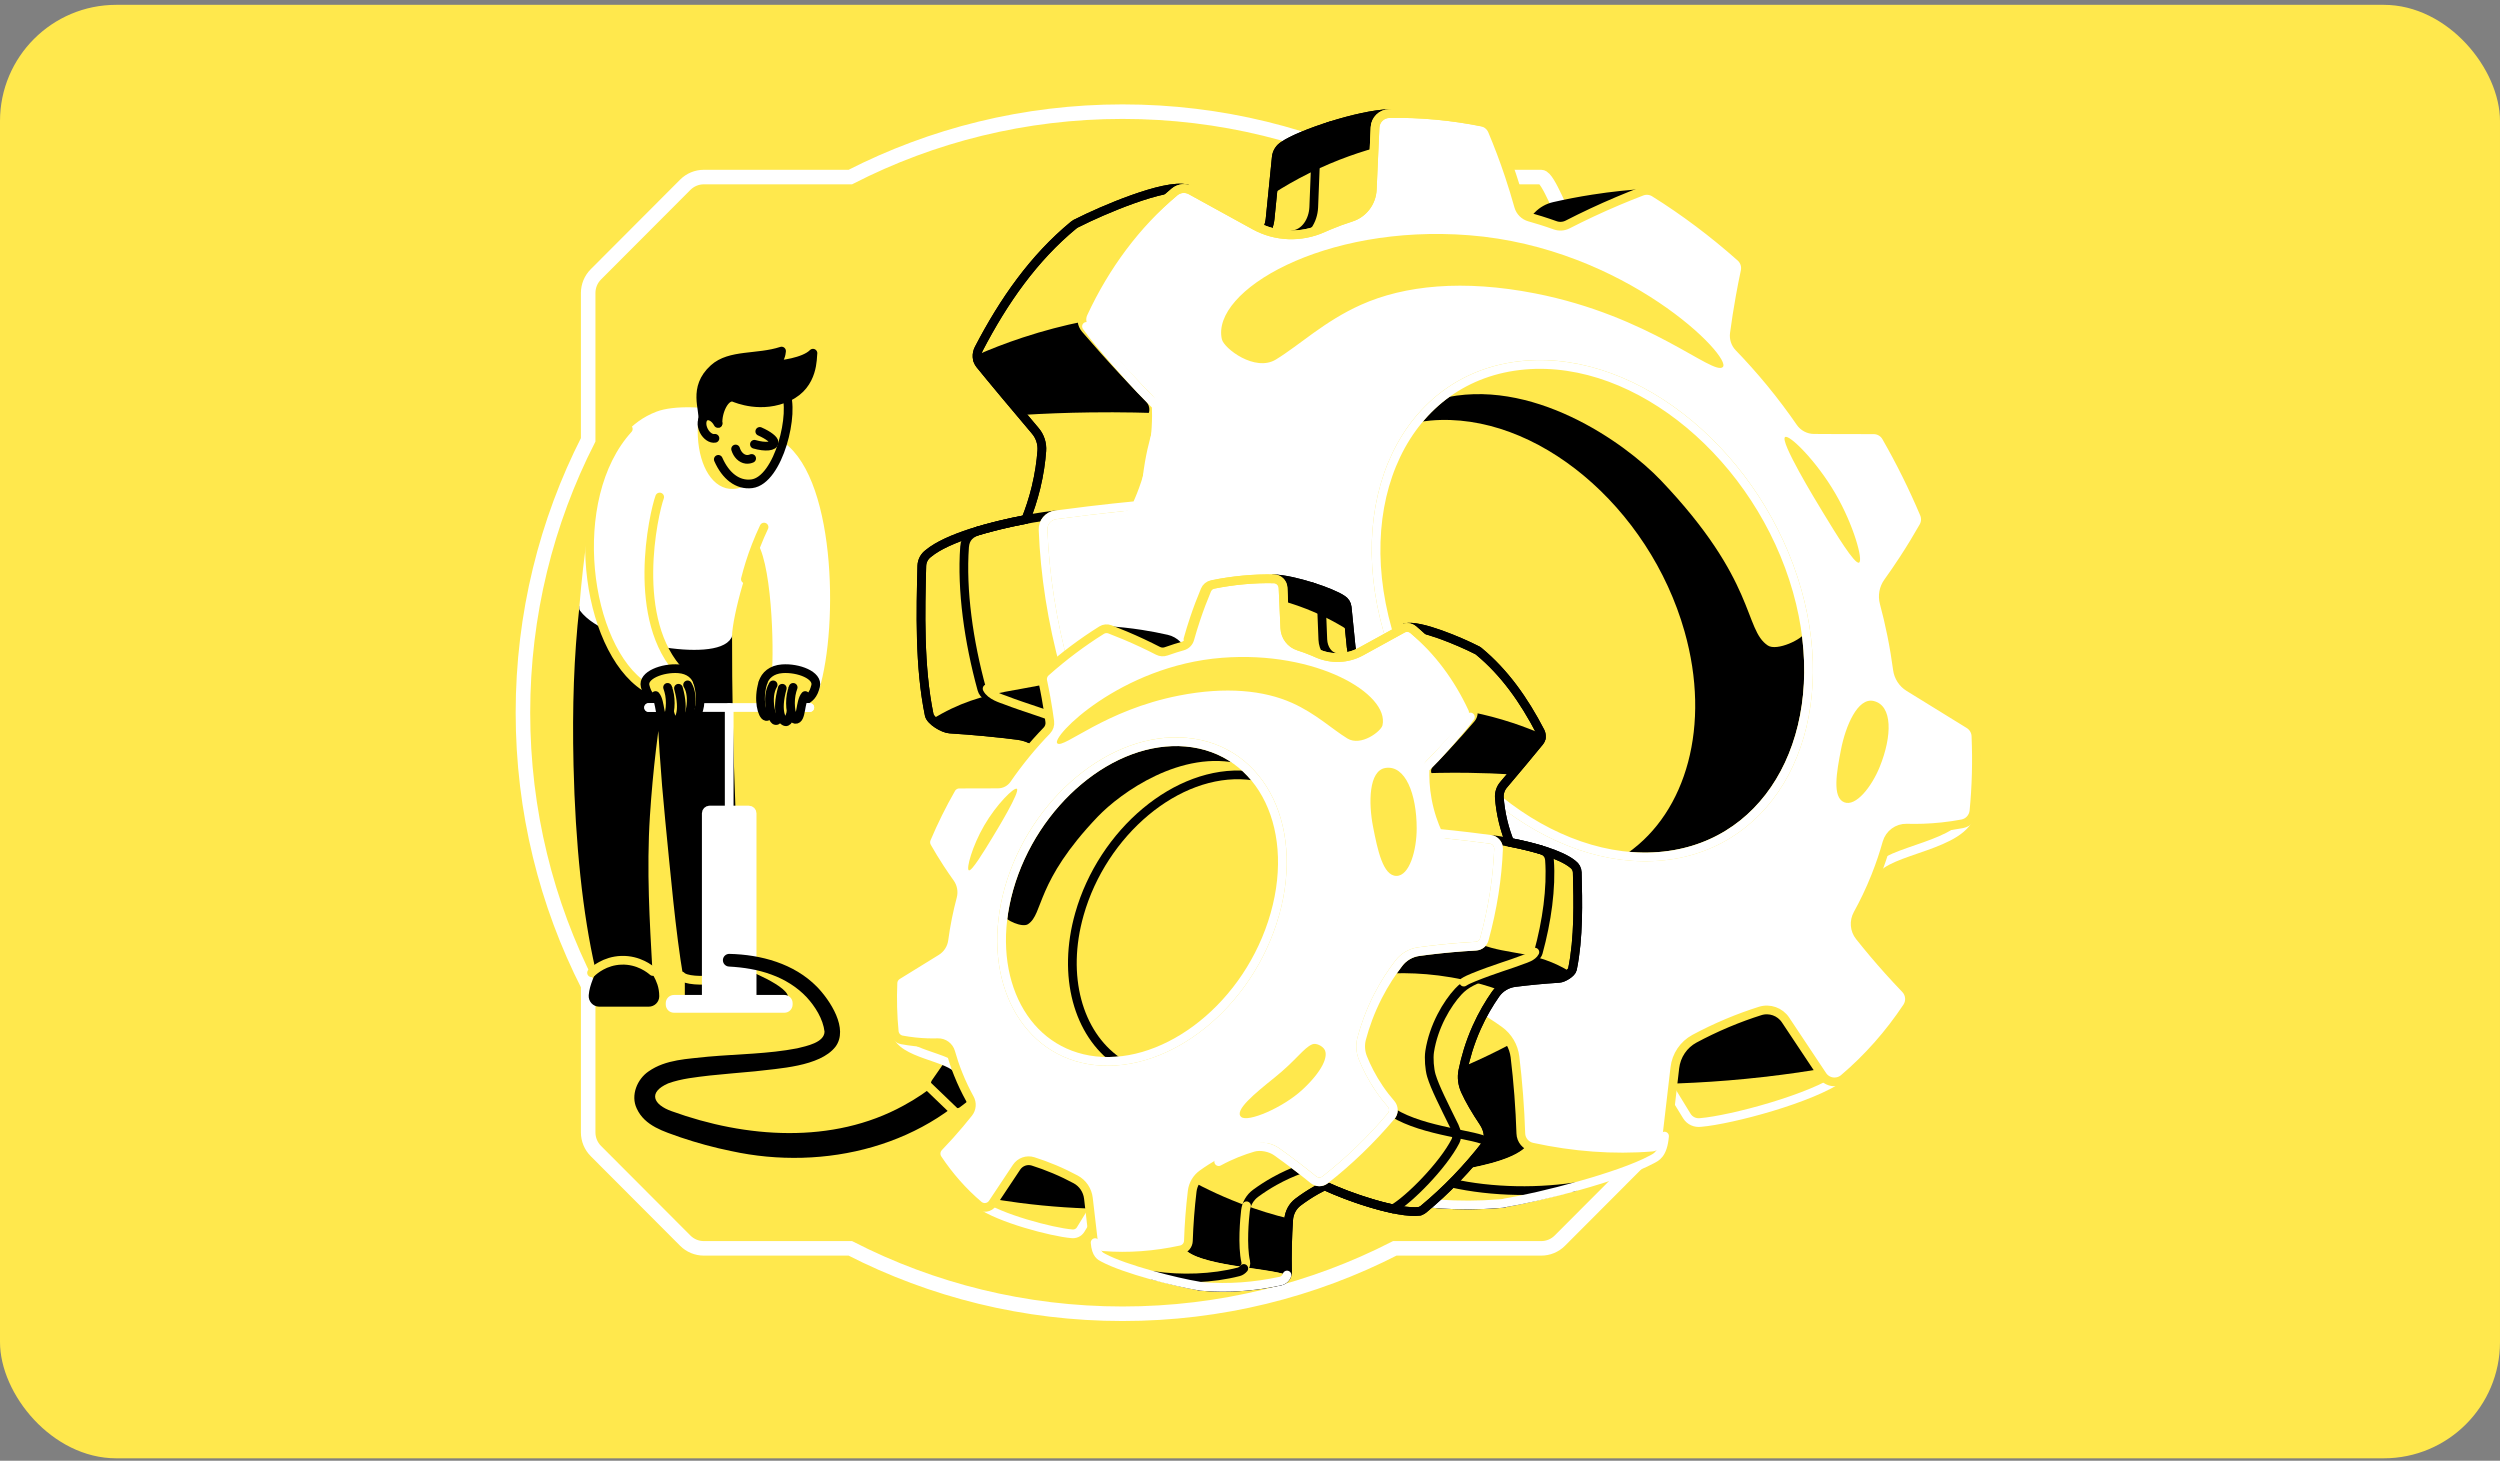 <svg width="344" height="201" viewBox="0 0 344 201" fill="none" xmlns="http://www.w3.org/2000/svg">
<rect x="0" y="0" width="344" height="201" fill="#808080" stroke="none"/>
<rect y="0.665" width="344" height="200" rx="16" fill="#FFE84D"/>
<path d="M80.933 135.618V155.82C80.933 156.781 81.314 157.702 81.989 158.381L94.294 170.715C94.971 171.394 95.889 171.773 96.848 171.773H117.002C128.246 177.527 140.973 180.772 154.463 180.772C167.953 180.772 180.681 177.527 191.923 171.773H212.077C213.036 171.773 213.954 171.392 214.63 170.715L226.934 158.381C227.61 157.702 227.99 156.783 227.99 155.82V135.618C233.73 124.351 236.965 111.586 236.965 98.068C236.965 84.55 233.73 71.787 227.99 60.518V40.313C227.99 39.355 227.61 38.434 226.934 37.755L215.736 30.71C215.058 30.031 213.036 24.363 212.077 24.363H191.923C180.683 18.61 167.953 15.364 154.463 15.364C140.973 15.364 128.246 18.61 117.002 24.363H96.848C95.889 24.363 94.971 24.745 94.294 25.422L81.989 37.755C81.312 38.434 80.933 39.355 80.933 40.313V60.518C75.195 71.787 71.956 84.548 71.956 98.068C71.956 111.588 75.195 124.349 80.933 135.618Z" fill="#FFE84D" stroke="white" stroke-width="2" stroke-miterlimit="10"/>
<path d="M131.16 152.3L128.322 149.573C128.069 149.329 128.032 148.939 128.231 148.65L131.392 144.095L136.491 148.997L132.082 152.352C131.803 152.564 131.412 152.542 131.16 152.299V152.3Z" fill="black"/>
<path d="M83.845 81.472L80.308 83.692C79.581 90.314 79.328 97.162 79.516 105.282C79.764 116.006 80.779 125.72 82.51 133.217C83.458 134.369 88.656 133.917 89.154 133.266C88.816 127.11 88.347 119.749 88.831 112.236C89.246 105.791 89.993 99.856 90.899 94.502C91.105 100.289 91.497 106.412 92.135 112.833C92.84 119.912 93.549 128.14 94.613 134.369C95.344 135.863 101.317 134.137 101.875 133.804C101.329 126.792 100.891 118.54 100.592 111.046C100.267 102.915 100.124 95.045 100.132 87.457C99.785 86.103 99.44 84.749 99.094 83.397L83.843 81.473L83.845 81.472Z" fill="black" stroke="black" stroke-width="1.2" stroke-linecap="round" stroke-linejoin="round"/>
<path d="M97.92 130.82L94.832 132.811V137.917H107.023C110.167 137.386 103.813 134.369 101.875 133.804C100.556 133.141 99.237 131.485 97.918 130.822L97.92 130.82Z" fill="black" stroke="black" stroke-width="1.2" stroke-linecap="round" stroke-linejoin="round"/>
<path d="M82.45 137.917C81.95 137.917 81.566 137.486 81.605 136.986C81.715 135.62 82.396 134.464 82.982 132.813C83.317 131.866 88.736 131.934 88.736 132.813C88.736 134.131 90.1 134.856 90.114 137.081C90.118 137.546 89.73 137.919 89.266 137.919H82.45V137.917Z" fill="black" stroke="black" stroke-width="1.2" stroke-linecap="round" stroke-linejoin="round"/>
<path d="M88.736 94.501C88.919 92.504 93.045 92.185 93.754 92.66C86.632 85.423 89.945 70.64 90.772 68.39C89.365 65.636 88.903 61.782 87.498 59.028C78.507 67.655 80.569 89.207 88.736 94.501Z" fill="white"/>
<path d="M106.514 60.869C114.067 64.945 114.818 86.004 112.128 94.759C111.84 92.721 109.024 92.238 106.791 92.721C107.122 89.626 106.857 76.461 104.355 73.933C102.526 75.847 100.183 84.759 100.129 87.451C98.517 90.499 83.669 88.122 80.304 83.689C81.559 68.521 83.683 59.838 90.546 57.204C92.712 56.373 97.296 56.467 100.567 57.438C103.968 59.021 103.111 59.283 106.512 60.867L106.514 60.869Z" fill="white"/>
<path d="M106.793 60.914C114.346 64.99 114.818 86.004 112.128 94.759C111.84 92.721 109.024 92.238 106.791 92.721C107.122 89.626 106.857 76.461 104.355 73.933C102.526 75.847 100.183 84.759 100.129 87.451C98.517 90.499 83.669 88.122 80.304 83.689C81.559 68.521 83.683 59.838 90.546 57.204C92.712 56.373 97.296 56.467 100.567 57.438C103.968 59.021 103.39 59.329 106.791 60.913L106.793 60.914Z" stroke="white" stroke-width="1.2" stroke-linecap="round" stroke-linejoin="round"/>
<path d="M108.015 53.841C109.467 56.643 107.162 66.107 103.441 66.568C100.717 66.906 98.54 64.178 97.958 59.954L98.03 60.537V53.949L101.843 51.62L108.015 53.841Z" fill="#FFE84D"/>
<path d="M97.23 58.774L96.674 57.781C96.943 56.353 95.246 53.396 98.21 50.712C100.462 48.673 104.201 49.402 107.542 48.309C107.526 48.523 107.481 48.803 107.361 49.11C107.148 49.661 106.805 50.017 106.598 50.203C107.247 50.243 110.664 49.839 111.864 48.601C111.756 49.132 112.045 52.933 108.455 54.606C104.803 56.31 101.376 54.85 100.934 54.678C99.737 54.386 98.719 56.643 98.798 58.271C98.358 58.566 97.672 58.48 97.23 58.776V58.774Z" fill="black" stroke="black" stroke-width="1.2" stroke-linecap="round" stroke-linejoin="round"/>
<path d="M96.617 58.57C96.438 62.805 97.924 66.025 100.042 66.59C100.468 66.704 101.11 66.76 101.982 66.448" fill="#FFE84D"/>
<path d="M96.617 58.57C96.438 62.805 97.924 66.025 100.042 66.59C100.468 66.704 101.11 66.76 101.982 66.448" stroke="#FFE84D" stroke-width="1.2" stroke-linecap="round" stroke-linejoin="round"/>
<path d="M101.219 61.783C101.454 62.558 102.012 63.117 102.661 63.199C102.968 63.237 103.235 63.163 103.426 63.081" stroke="black" stroke-width="1.2" stroke-linecap="round" stroke-linejoin="round"/>
<path d="M104.545 59.364C105.762 59.901 106.511 60.508 106.515 60.868C106.521 61.429 105.338 61.575 103.808 61.133" stroke="black" stroke-width="1.2" stroke-linecap="round" stroke-linejoin="round"/>
<path d="M86.451 59.028C77.738 68.588 80.567 89.207 88.736 94.501C88.919 92.504 93.045 92.185 93.754 92.66C86.632 85.423 89.945 70.64 90.772 68.39" stroke="#FFE84D" stroke-width="1.2" stroke-linecap="round" stroke-linejoin="round"/>
<path d="M90.509 96.54C89.57 96.095 89.094 95.667 88.772 94.411C88.385 92.917 91.563 91.667 93.754 92.069C95.087 92.312 95.633 93.153 96.015 93.938" fill="#FFE84D"/>
<path d="M90.508 96.54C89.57 96.095 89.094 95.667 88.771 94.411C88.384 92.917 91.15 91.859 93.373 92.023C94.799 92.129 95.708 92.907 96.017 93.938C95.943 94.511 95.756 95.382 95.682 95.955C94.054 96.5 92.138 95.995 90.51 96.54H90.508Z" stroke="black" stroke-width="1.2" stroke-linecap="round" stroke-linejoin="round"/>
<path d="M110.487 96.54C111.426 96.095 111.902 95.667 112.224 94.411C112.611 92.917 109.433 91.667 107.242 92.069C105.909 92.312 105.363 93.153 104.98 93.938" fill="#FFE84D"/>
<path d="M110.487 96.54C111.426 96.095 111.902 95.667 112.224 94.411C112.611 92.917 109.846 91.859 107.622 92.023C106.196 92.129 105.287 92.907 104.979 93.938C105.052 94.511 105.24 95.382 105.313 95.955C106.941 96.5 108.857 95.995 110.485 96.54H110.487Z" stroke="black" stroke-width="1.2" stroke-linecap="round" stroke-linejoin="round"/>
<path d="M89.25 97.355H111.426" stroke="white" stroke-width="1.2" stroke-linecap="round" stroke-linejoin="round"/>
<path d="M89.25 97.355H94.157" stroke="white" stroke-width="1.2" stroke-linecap="round" stroke-linejoin="round"/>
<path d="M106.519 97.355H111.426" stroke="white" stroke-width="1.2" stroke-linecap="round" stroke-linejoin="round"/>
<path d="M100.337 111.949V97.355" stroke="white" stroke-width="1.2" stroke-linecap="round" stroke-linejoin="round"/>
<path d="M93.445 94.459C94.712 95.26 94.712 98.717 95.571 98.585C96.097 98.505 96.647 96.113 96.013 93.936" fill="#FFE84D"/>
<path d="M94.612 96.7C94.901 97.716 95.116 98.655 95.571 98.585C96.097 98.505 96.762 96.286 96.013 93.936" stroke="black" stroke-width="1.2" stroke-linecap="round" stroke-linejoin="round"/>
<path d="M92.143 95.023C93.41 95.824 93.41 99.28 94.268 99.149C94.794 99.069 95.153 97.3 94.872 95.772C94.756 95.139 94.543 94.621 94.358 94.25" fill="#FFE84D"/>
<path d="M92.143 95.024C93.41 95.824 93.41 99.281 94.268 99.15C94.794 99.07 95.681 95.982 94.613 94.237" stroke="black" stroke-width="1.2" stroke-linecap="round" stroke-linejoin="round"/>
<path d="M90.899 95.182C92.089 95.983 92.089 99.44 92.896 99.308C93.39 99.228 93.727 97.459 93.463 95.931C93.354 95.298 93.155 94.781 92.979 94.41" fill="#FFE84D"/>
<path d="M90.899 95.183C92.089 95.984 92.089 99.441 92.896 99.309C93.39 99.229 94.264 98.001 93.356 94.704" stroke="black" stroke-width="1.2" stroke-linecap="round" stroke-linejoin="round"/>
<path d="M89.57 94.861C90.76 95.662 90.76 99.119 91.567 98.987C92.061 98.908 92.397 97.138 92.134 95.61C92.025 94.977 91.826 94.46 91.65 94.088" fill="#FFE84D"/>
<path d="M90.202 95.707C90.945 96.577 90.666 99.074 91.567 98.986C92.065 98.935 92.398 97.136 92.135 95.608C92.067 95.221 91.967 94.875 91.858 94.582" stroke="black" stroke-width="1.2" stroke-linecap="round" stroke-linejoin="round"/>
<path d="M107.549 94.459C106.281 95.26 106.281 98.717 105.423 98.585C104.897 98.505 104.347 96.113 104.981 93.936" fill="#FFE84D"/>
<path d="M106.383 96.7C106.094 97.716 105.879 98.655 105.424 98.585C104.898 98.505 104.233 96.286 104.982 93.936" stroke="black" stroke-width="1.2" stroke-linecap="round" stroke-linejoin="round"/>
<path d="M108.853 95.023C107.586 95.824 107.586 99.28 106.727 99.149C106.201 99.069 105.843 97.3 106.124 95.772C106.239 95.139 106.452 94.621 106.638 94.25" fill="#FFE84D"/>
<path d="M108.854 95.024C107.587 95.824 107.587 99.281 106.728 99.15C106.202 99.07 105.315 95.982 106.383 94.237" stroke="black" stroke-width="1.2" stroke-linecap="round" stroke-linejoin="round"/>
<path d="M110.097 95.182C108.908 95.983 108.908 99.44 108.101 99.308C107.607 99.228 107.27 97.459 107.533 95.931C107.643 95.298 107.842 94.781 108.017 94.41" fill="#FFE84D"/>
<path d="M110.097 95.183C108.908 95.984 108.908 99.441 108.101 99.309C107.607 99.229 106.732 98.001 107.64 94.704" stroke="black" stroke-width="1.2" stroke-linecap="round" stroke-linejoin="round"/>
<path d="M111.425 94.861C110.236 95.662 110.236 99.119 109.429 98.987C108.935 98.908 108.598 97.138 108.861 95.61C108.971 94.977 109.17 94.46 109.346 94.088" fill="#FFE84D"/>
<path d="M110.794 95.707C110.051 96.577 110.33 99.074 109.43 98.986C108.932 98.935 108.599 97.136 108.862 95.608C108.93 95.221 109.029 94.875 109.139 94.582" stroke="black" stroke-width="1.2" stroke-linecap="round" stroke-linejoin="round"/>
<path d="M98.582 60.237C99.12 59.958 99.216 59.076 98.798 58.266C98.38 57.455 97.605 57.025 97.068 57.303C96.53 57.582 96.434 58.465 96.852 59.275C97.27 60.085 98.045 60.516 98.582 60.237Z" fill="#FFE84D"/>
<path d="M98.029 53.949L101.843 51.62L108.015 53.841C109.467 56.643 107.162 66.107 103.44 66.568C101.506 66.808 99.846 65.5 98.838 63.209" stroke="black" stroke-width="1.2" stroke-linecap="round" stroke-linejoin="round"/>
<path d="M98.376 60.311C97.862 60.408 97.218 59.989 96.852 59.278C96.433 58.467 96.531 57.585 97.067 57.307C97.605 57.027 98.378 57.459 98.796 58.27" stroke="black" stroke-width="1.2" stroke-linecap="round" stroke-linejoin="round"/>
<path d="M81.398 133.852C81.751 133.518 83.213 132.21 85.499 132.134C87.889 132.052 89.485 133.376 89.832 133.678" stroke="#FFE84D" stroke-width="1.2" stroke-linecap="round" stroke-linejoin="round"/>
<path d="M93.752 134.281C94.83 135.503 102.474 134.798 102.889 132.865" stroke="#FFE84D" stroke-width="1.2" stroke-linecap="round" stroke-linejoin="round"/>
<path d="M97.625 111.464H103.048C103.293 111.464 103.492 111.664 103.492 111.909V137.956H97.183V111.909C97.183 111.664 97.382 111.464 97.627 111.464H97.625Z" fill="white" stroke="white" stroke-width="1.2" stroke-linecap="round" stroke-linejoin="round"/>
<path d="M107.937 136.906H92.736C92.113 136.906 91.608 137.413 91.608 138.036V138.222C91.608 138.847 92.113 139.352 92.736 139.352H107.937C108.56 139.352 109.065 138.847 109.065 138.222V138.036C109.065 137.413 108.56 136.906 107.937 136.906Z" fill="white"/>
<path d="M136.37 147.261C127.847 157.761 113.43 161.196 100.61 158.386C98.247 157.911 95.928 157.27 93.653 156.505C91.388 155.696 88.722 154.959 87.616 152.535C86.742 150.708 87.69 148.477 89.24 147.428C91.619 145.751 94.667 145.717 97.434 145.398C101.524 145.034 105.716 145.024 109.695 144.249C110.982 143.934 113.414 143.46 113.456 141.959C113.259 140.229 112.163 138.471 110.968 137.19C109.657 135.803 107.977 134.765 106.139 134.1C104.3 133.419 102.311 133.105 100.307 132.998C99.823 132.978 99.447 132.564 99.472 132.079C99.498 131.604 99.897 131.239 100.369 131.255C104.698 131.354 109.262 132.572 112.414 135.782C114.207 137.627 116.819 141.559 114.952 144.044C112.793 146.789 107.067 147.015 103.871 147.416C101.787 147.616 99.717 147.77 97.681 147.99C95.733 148.225 93.774 148.411 91.938 149.074C89.126 150.308 89.871 152.006 92.44 152.908C102.62 156.597 114.558 157.484 124.302 152.142C127.747 150.288 130.841 147.742 133.196 144.712C134.927 142.628 138.027 145.076 136.37 147.259V147.261Z" fill="black"/>
<path d="M227.298 27.833C227.067 27.413 226.837 26.992 226.605 26.572C224.321 26.71 221.836 26.96 219.186 27.375C217.296 27.669 215.512 28.019 213.842 28.398C212.989 28.591 212.213 29.03 211.606 29.659C210.981 30.306 210.353 30.954 209.728 31.601" stroke="black" stroke-width="1.2" stroke-linecap="round" stroke-linejoin="round"/>
<path d="M232.105 153.557L227.248 145.625C226.547 144.479 224.382 144.171 223.001 144.545V124.997L239.116 126.978C238.491 128.274 237.85 129.469 237.217 130.555C236.617 131.584 236.656 132.842 237.332 133.748C237.441 133.895 237.558 134.045 237.669 134.193L242.072 130.844L251.409 137.49L252.294 145.797C252.539 146.791 253.266 147.139 253.511 148.133C249.415 151.138 238.179 154.099 234.016 154.452C233.274 154.549 232.524 154.241 232.105 153.557Z" fill="#FFE84D" stroke="white" stroke-width="1.2" stroke-linecap="round" stroke-linejoin="round"/>
<path d="M252.28 146.787C249.974 147.199 247.583 147.57 245.117 147.892C238.498 148.754 232.276 149.126 226.539 149.177C228.166 143.989 229.792 138.798 231.419 133.609L246.297 131.887C248.293 136.853 250.286 141.821 252.28 146.787Z" fill="black"/>
<path d="M268.957 110.001L271.233 111.8C270.222 116.488 259.768 116.809 257.878 119.947C257.751 118.518 257.625 117.09 257.498 115.66L261.689 110.003H268.96L268.957 110.001Z" fill="#FFE84D" stroke="white" stroke-width="1.2" stroke-linecap="round" stroke-linejoin="round"/>
<path d="M170.302 34.477C170.764 34.305 171.216 34.145 171.655 34C173.354 33.44 174.589 31.886 174.764 30.13L175.616 21.639C175.686 20.946 176.083 20.354 176.646 20.014C178.894 18.458 186.997 15.759 191.144 15.63L193.011 18.372L191.6 21.657C191.618 21.696 191.637 21.733 191.651 21.772C192.345 23.637 193.017 25.654 193.632 27.818C194.047 29.271 194.406 30.685 194.718 32.051C194.881 32.772 195.433 33.335 196.145 33.524C196.219 33.544 196.297 33.567 196.374 33.588L194.378 37.51L173.18 40.042L170.301 34.479L170.302 34.477Z" fill="#FFE84D" stroke="black" stroke-width="1.2" stroke-linecap="round" stroke-linejoin="round"/>
<path d="M175.11 26.689L175.617 21.637C175.687 20.944 176.084 20.352 176.648 20.012C178.896 18.456 186.998 15.757 191.146 15.628L192.751 17.985L190.365 20.039C187.493 20.772 183.963 21.934 180.137 23.834C178.28 24.755 176.606 25.726 175.113 26.691L175.11 26.689Z" fill="black"/>
<path d="M210.189 35.127L211.482 30.217C211.66 29.544 212.145 29.022 212.754 28.775C215.218 27.592 223.643 26.203 227.76 26.729L228.976 29.309L226.296 30.962C223.346 31.233 219.678 31.825 215.601 33.099C213.623 33.717 211.818 34.412 210.191 35.129L210.189 35.127Z" fill="black"/>
<path d="M170.302 34.477C170.764 34.305 171.216 34.145 171.655 34C173.354 33.44 174.589 31.886 174.764 30.13L175.616 21.639C175.686 20.946 176.083 20.354 176.646 20.014C178.894 18.458 186.997 15.759 191.144 15.63L193.011 18.372L191.6 21.657C191.618 21.696 191.637 21.733 191.651 21.772C192.345 23.637 193.017 25.654 193.632 27.818C194.047 29.271 194.406 30.685 194.718 32.051C194.881 32.772 195.433 33.335 196.145 33.524C196.219 33.544 196.297 33.567 196.374 33.588L194.378 37.51L173.18 40.042L170.301 34.479L170.302 34.477Z" stroke="black" stroke-width="1.2" stroke-linecap="round" stroke-linejoin="round"/>
<path d="M126.843 77.865C126.861 77.163 127.214 76.545 127.749 76.154C130.352 73.988 136.423 72.363 141.149 71.477C141.663 70.188 142.156 68.727 142.552 67.102C143.006 65.231 143.243 63.523 143.354 62.041C143.43 61.039 143.109 60.051 142.458 59.287C140.449 56.928 136.08 51.7 134.833 50.144C134.364 49.558 134.309 48.718 134.681 48C138.118 41.387 142.232 35.513 147.722 30.985C147.913 30.828 148.123 30.711 148.344 30.629C148.344 30.629 148.344 30.627 148.344 30.625C151.482 29.028 160.296 25.208 163.294 25.981L164.89 29.553L159.466 35.865C162.039 36.89 165.02 36.775 167.72 35.541C167.995 35.416 168.275 35.291 168.562 35.167C169.156 34.912 169.737 34.683 170.303 34.472L173.183 40.036L194.381 37.503L196.376 33.582C196.793 33.695 197.214 33.81 197.645 33.939C198.328 34.144 198.987 34.355 199.616 34.574C200.17 34.765 200.791 34.707 201.338 34.423C203.534 33.287 205.899 32.154 208.428 31.063C209.56 30.574 209.823 33.984 210.912 33.554C211.5 33.322 213.055 33.002 213.563 33.318C217.573 35.816 221.354 35.234 224.972 38.507C225.49 38.975 225.696 39.706 225.513 40.415C225.215 41.563 224.929 42.746 224.654 43.961C224.259 45.711 226.392 47.605 227.824 48.451C250.696 61.937 255.486 92.282 256.348 92.819C259.091 94.532 251.27 101.627 254.021 103.343C254.58 103.693 254.922 104.306 254.923 104.986C254.931 108.62 254.693 112.178 254.22 115.637C254.094 116.556 253.394 117.318 252.49 117.499C251.586 117.679 250.628 117.837 249.615 117.956C247.805 118.171 246.137 118.235 244.647 118.21C243.353 118.189 242.169 119.068 241.763 120.335C241.286 121.827 240.696 123.438 239.961 125.131C239.684 125.768 239.402 126.381 239.116 126.975L223 124.995V144.542C222.944 144.558 222.885 144.572 222.833 144.589C221.715 144.954 220.538 145.38 219.318 145.87L224.945 157.034L228.062 158.441C225.605 160.905 212.369 164.653 207.146 165.496C207.009 165.539 206.869 165.573 206.723 165.586C206.571 165.6 206.419 165.609 206.267 165.623C206.254 165.623 206.236 165.627 206.222 165.629C206.222 165.629 206.222 165.629 206.222 165.627C200.752 166.071 195.229 165.66 189.777 164.477C188.872 164.28 188.246 163.475 188.266 162.513C188.301 160.726 188.303 158.87 188.258 156.957C188.215 155.072 188.132 153.254 188.017 151.508C187.917 149.991 187.196 148.625 186.031 147.743C184.897 146.886 183.604 146.017 182.141 145.193C181.555 144.862 180.976 144.562 180.401 144.28C175.433 146.587 164.746 150.315 160.202 149.676C160.152 149.649 160.107 149.62 160.064 149.593C159.848 149.52 159.641 149.411 159.458 149.258C154.617 145.249 150.122 140.599 146.109 135.405C145.507 134.626 145.505 132.632 146.703 130.839C148.356 128.369 149.688 126.111 150.588 124.12C151.194 122.776 151.381 121.299 151.099 119.913C150.555 117.247 149.662 114.088 148.161 110.727C146.904 107.911 145.489 105.558 144.145 103.644C143.189 102.283 141.718 101.4 140.046 101.189C137.056 100.812 133.935 100.512 130.689 100.31C129.785 100.254 128.03 99.191 127.858 98.361C126.491 91.722 126.683 84.073 126.843 77.857V77.865Z" fill="#FFE84D" stroke="black" stroke-width="1.2" stroke-linecap="round" stroke-linejoin="round"/>
<path d="M182.124 143.349C180.409 144.233 178.528 145.11 176.476 145.934C172.648 147.471 169.063 148.492 165.901 149.178" stroke="black" stroke-width="1.2" stroke-linecap="round" stroke-linejoin="round"/>
<path d="M145.257 70.844C143.234 71.092 141.05 71.453 138.742 71.972C137.298 72.296 135.93 72.654 134.641 73.031" stroke="black" stroke-width="1.2" stroke-linecap="round" stroke-linejoin="round"/>
<path d="M134.64 73.03C133.584 73.361 132.819 73.976 132.725 75.263C132.297 81.203 133.286 88.243 135.096 94.836C135.322 95.66 136.113 96.011 136.912 96.322" stroke="black" stroke-width="1.2" stroke-linecap="round" stroke-linejoin="round"/>
<path d="M207.145 165.502C207.008 165.545 206.868 165.578 206.722 165.592C206.57 165.605 206.418 165.615 206.266 165.629C206.253 165.629 206.235 165.633 206.222 165.635C206.222 165.635 206.222 165.635 206.222 165.633C200.751 166.076 195.227 165.666 189.777 164.483C188.87 164.285 188.245 163.481 188.265 162.518C188.3 160.731 188.302 158.876 188.257 156.962C188.214 155.078 188.13 153.259 188.015 151.514C187.916 149.997 187.195 148.631 186.03 147.748C184.896 146.891 183.603 146.022 182.14 145.198C181.553 144.868 180.974 144.568 180.4 144.286C175.432 146.593 164.744 150.321 160.201 149.682C160.151 149.654 160.105 149.625 160.062 149.598C159.847 149.526 159.64 149.416 159.457 149.264C154.615 145.255 150.121 140.605 146.108 135.411C145.506 134.631 145.504 132.638 146.702 130.845C148.354 128.375 149.687 126.117 150.587 124.125C151.193 122.782 151.38 121.305 151.097 119.919C150.554 117.253 149.661 114.093 148.159 110.732C146.903 107.917 145.488 105.564 144.144 103.65C143.187 102.288 141.717 101.406 140.045 101.195C137.055 100.818 133.934 100.517 130.688 100.316C129.784 100.259 128.029 99.197 127.857 98.367C126.49 91.728 126.682 84.078 126.842 77.862C126.86 77.161 127.212 76.542 127.748 76.151C130.351 73.986 136.421 72.361 141.147 71.474C141.662 70.186 142.155 68.725 142.55 67.1C143.004 65.229 143.242 63.521 143.353 62.038C143.429 61.037 143.108 60.048 142.457 59.285C140.448 56.926 136.079 51.698 134.832 50.142C134.362 49.556 134.308 48.716 134.68 47.997C138.116 41.385 142.231 35.511 147.721 30.982C147.912 30.826 148.122 30.709 148.342 30.627C148.342 30.627 148.342 30.625 148.342 30.623C151.481 29.026 160.295 25.206 163.293 25.979L164.888 29.551L159.464 35.862C162.038 36.888 165.019 36.773 167.719 35.538C167.994 35.413 168.275 35.288 168.561 35.165C169.155 34.91 169.736 34.681 170.303 34.47L173.182 40.034L194.38 37.501L196.375 33.58C196.792 33.693 197.213 33.808 197.643 33.937C198.327 34.142 198.986 34.353 199.615 34.572C200.168 34.763 200.79 34.704 201.337 34.421C203.533 33.285 205.898 32.152 208.426 31.06C209.559 30.572 209.821 33.982 210.911 33.552C211.499 33.32 213.053 33 213.562 33.316C217.572 35.814 221.353 35.232 224.971 38.505C225.489 38.973 225.696 39.704 225.512 40.413C225.214 41.561 224.928 42.744 224.653 43.959C224.258 45.709 226.391 47.603 227.823 48.449C250.695 61.935 255.485 92.28 256.346 92.817C259.089 94.53 251.269 101.624 254.02 103.341C254.579 103.691 254.92 104.304 254.922 104.983C254.93 108.617 254.692 112.175 254.219 115.634C254.092 116.554 253.393 117.315 252.489 117.497C251.585 117.677 250.626 117.835 249.613 117.954C247.803 118.169 246.136 118.233 244.646 118.208C243.352 118.187 242.167 119.065 241.762 120.333C241.285 121.825 240.695 123.436 239.96 125.129C239.684 125.766 239.401 126.379 239.114 126.972L222.999 124.992V144.54C222.942 144.556 222.884 144.569 222.832 144.587C221.713 144.952 220.537 145.378 219.317 145.868L224.943 157.033" stroke="black" stroke-width="1.2" stroke-linecap="round" stroke-linejoin="round"/>
<path d="M134.837 50.148C134.675 49.947 134.568 49.716 134.504 49.47C136.425 48.627 138.55 47.795 140.874 47.027C143.814 46.057 146.573 45.356 149.076 44.846C151.553 43.706 154.03 42.567 156.507 41.427L161.825 56.952C158.098 56.774 154.171 56.694 150.062 56.747C146.793 56.788 143.641 56.913 140.605 57.098C138.468 54.557 135.77 51.316 134.833 50.148H134.837Z" fill="black"/>
<path d="M128.227 98.994C135.642 94.362 141.422 95.424 147.276 93.098C154.026 92.352 160.191 90.915 166.941 90.169C167.827 93.27 168.714 96.371 169.6 99.472C164.798 99.041 158.272 99.007 150.814 100.642C148.095 101.238 145.614 101.978 143.383 102.773C142.481 101.915 141.323 101.361 140.046 101.199C137.056 100.822 133.935 100.521 130.689 100.32C130.004 100.277 128.829 99.656 128.227 98.994Z" fill="black"/>
<path d="M177.834 32.316C179.574 32.146 180.692 30.382 180.772 28.511L180.971 23.428L181.126 19.448C181.173 18.335 182.142 17.558 183.114 17.31" stroke="black" stroke-width="1.2" stroke-linecap="round" stroke-linejoin="round"/>
<path d="M165.904 149.177C162.471 147.219 155.31 139.989 152.66 134.826C152.418 134.357 152.364 133.775 152.43 133.199" stroke="black" stroke-width="1.2" stroke-linecap="round" stroke-linejoin="round"/>
<path d="M232.369 86.716C227.456 69.383 211.703 55.975 196.809 57.267C196.367 57.307 195.933 57.357 195.502 57.422C199.005 53.368 203.875 50.751 209.792 50.239C225.496 48.878 242.106 63.015 247.287 81.291C252.323 99.058 244.896 115.069 230.357 117.577C228.391 117.917 226.385 117.993 224.366 117.831C232.625 112.005 236.098 99.871 232.369 86.72V86.716Z" fill="black"/>
<path d="M224.366 117.828C232.625 112.003 236.098 99.867 232.369 86.717C227.456 69.384 211.703 55.975 196.809 57.268C196.367 57.307 195.933 57.358 195.502 57.422" stroke="black" stroke-width="1.2" stroke-linecap="round" stroke-linejoin="round"/>
<path d="M165.903 128.78C159.26 132.904 147.969 133.4 145.89 134.997" stroke="black" stroke-width="1.2" stroke-linecap="round" stroke-linejoin="round"/>
<path d="M149.076 44.846C146.573 45.356 143.814 46.057 140.874 47.027C138.55 47.795 136.423 48.629 134.502 49.472" stroke="black" stroke-width="1.2" stroke-linecap="round" stroke-linejoin="round"/>
<path d="M198.08 54.9C200.889 53.086 206.079 50.559 209.793 50.237C225.497 48.876 242.107 63.013 247.287 81.289C248.162 84.377 248.291 84.797 248.482 86.917C248.057 87.978 244.48 89.633 243.257 88.823C239.923 86.615 241.796 79.989 228.487 66.049C223.627 60.958 210.665 51.668 198.08 54.898V54.9Z" fill="#FFE84D"/>
<path d="M198.201 148.05C202.999 146.219 207.1 144.16 210.48 142.211L218.43 151.286C215.678 153.38 212.925 155.473 210.174 157.566C207.743 161.15 191.836 161.859 188.363 163.192C188.294 162.982 188.259 162.753 188.263 162.517C188.298 160.73 188.3 158.875 188.255 156.961C188.212 155.076 188.129 153.258 188.014 151.513C188.008 151.419 187.992 151.329 187.98 151.237C191.102 150.474 194.544 149.445 198.197 148.05H198.201Z" fill="black"/>
<path d="M206.722 165.591C206.57 165.605 206.418 165.615 206.266 165.629C206.253 165.629 206.235 165.633 206.221 165.634C206.221 165.634 206.221 165.634 206.221 165.633C200.751 166.076 195.227 165.666 189.776 164.483C189.093 164.334 188.57 163.84 188.362 163.194C192.769 161.506 208.031 161.34 210.507 157.11L219.103 154.472L224.07 155.31L224.943 157.044L228.487 158.641C226.031 161.106 212.368 164.66 207.144 165.503C207.008 165.547 206.868 165.58 206.722 165.594V165.591Z" fill="#FFE84D"/>
<path d="M197.112 160.385C197.893 156.948 197.363 151.203 197.158 149.525C196.981 148.065 196.198 146.735 194.998 145.856C193.831 145.001 192.502 144.127 191.008 143.294C189.097 142.228 187.252 141.415 185.547 140.79" stroke="black" stroke-width="1.2" stroke-linecap="round" stroke-linejoin="round"/>
<path d="M145.256 70.844C146.772 70.639 148.307 70.443 149.864 70.258C151.432 70.07 152.98 69.899 154.51 69.74C155.576 69.631 156.392 68.758 156.458 67.686C156.54 66.379 156.696 64.962 156.957 63.454C157.378 61.031 157.985 58.898 158.625 57.09C158.903 56.305 158.71 55.432 158.128 54.838C157.738 54.44 157.333 54.022 156.91 53.584C156.178 52.823 155.441 52.046 154.705 51.253C152.821 49.23 151.04 47.23 149.35 45.261C148.839 44.666 148.729 43.826 149.059 43.113C152.11 36.542 156.345 30.873 161.611 26.419C162.243 25.885 163.135 25.796 163.859 26.194C166.792 27.805 169.722 29.418 172.653 31.029C175.555 32.625 179.024 32.736 182.044 31.381C182.312 31.26 182.587 31.14 182.868 31.023C183.928 30.578 184.949 30.211 185.913 29.904C187.588 29.373 188.746 27.834 188.824 26.075L189.205 17.541C189.252 16.494 190.098 15.654 191.144 15.631C195.403 15.533 199.679 15.941 203.918 16.801C204.563 16.932 205.093 17.383 205.348 17.99C206.143 19.882 206.924 21.923 207.655 24.11C208.146 25.579 208.58 27.004 208.964 28.381C209.169 29.113 209.741 29.68 210.472 29.883C210.969 30.021 211.475 30.172 211.991 30.332C212.687 30.549 213.355 30.775 213.998 31.004C214.561 31.205 215.18 31.158 215.712 30.885C217.852 29.787 220.162 28.697 222.638 27.651C223.747 27.182 224.836 26.747 225.904 26.336C226.48 26.116 227.129 26.178 227.653 26.504C231.777 29.082 235.748 32.066 239.504 35.402C240.041 35.878 240.281 36.612 240.131 37.315C239.888 38.454 239.656 39.627 239.44 40.834C239.128 42.569 238.867 44.252 238.649 45.879C238.555 46.58 238.781 47.283 239.272 47.79C240.686 49.251 242.151 50.876 243.628 52.672C245.171 54.551 246.535 56.383 247.733 58.123C248.158 58.738 248.852 59.107 249.598 59.111C250.509 59.117 251.421 59.121 252.333 59.125C254.166 59.133 255.994 59.136 257.817 59.136C258.526 59.136 259.187 59.513 259.539 60.13C261.485 63.528 263.239 67.059 264.776 70.695C265.016 71.264 264.978 71.914 264.675 72.449C263.837 73.925 262.915 75.448 261.898 77.003C261.191 78.085 260.482 79.118 259.775 80.102C259.181 80.93 258.995 81.979 259.258 82.965C259.629 84.35 259.98 85.822 260.293 87.376C260.626 89.031 260.885 90.614 261.086 92.116C261.22 93.126 261.795 94.024 262.66 94.557C265.421 96.26 268.181 97.963 270.94 99.666C271.501 100.011 271.859 100.613 271.887 101.271C272.037 104.796 271.943 108.239 271.616 111.578C271.528 112.465 270.876 113.191 270.003 113.355C269.13 113.519 268.197 113.66 267.211 113.765C265.452 113.953 263.825 113.996 262.366 113.953C261.101 113.918 259.98 114.752 259.636 115.972C259.233 117.407 258.723 118.956 258.074 120.58C257.299 122.528 256.453 124.26 255.617 125.775C255.076 126.758 255.167 127.966 255.865 128.843C257.078 130.372 258.397 131.944 259.827 133.538C260.62 134.421 261.407 135.266 262.187 136.077C262.836 136.752 262.933 137.789 262.413 138.57C259.95 142.271 257.042 145.569 253.728 148.385C252.814 149.163 251.433 148.979 250.768 147.981L245.693 140.353C244.928 139.203 243.499 138.697 242.185 139.113C240.762 139.564 239.247 140.109 237.665 140.775C236.022 141.466 234.518 142.197 233.157 142.929C231.656 143.735 230.655 145.235 230.458 146.93C230.057 150.379 229.656 153.826 229.254 157.275C229.144 158.22 228.383 158.96 227.437 159.036C221.964 159.479 216.387 159.051 210.834 157.845C209.942 157.651 209.295 156.876 209.266 155.963C209.211 154.254 209.116 152.482 208.975 150.65C208.838 148.846 208.664 147.104 208.461 145.429C208.286 143.974 207.51 142.658 206.324 141.8C205.167 140.967 203.852 140.119 202.371 139.312C199.743 137.883 197.24 136.936 195.06 136.299C193.522 135.85 191.865 136.127 190.56 137.057C189.197 138.023 187.814 139.043 186.414 140.113C185.149 141.08 183.932 142.043 182.759 142.997C182.038 143.585 181.01 143.589 180.277 143.015C175.274 139.109 170.565 134.579 166.289 129.515C165.648 128.755 165.659 127.644 166.314 126.894C167.144 125.943 167.99 124.867 168.816 123.652C170.394 121.331 171.496 119.094 172.272 117.169C172.796 115.871 172.893 114.437 172.533 113.084C171.837 110.481 170.766 107.387 169.077 104.087C167.659 101.316 166.112 98.994 164.656 97.102C163.622 95.756 162.102 94.871 160.423 94.643C157.415 94.233 154.278 93.897 151.023 93.657C150.115 93.59 149.219 93.532 148.334 93.483C147.45 93.434 146.76 92.852 146.536 92.032C144.744 85.473 143.758 79.056 143.518 72.904C143.477 71.873 144.228 70.98 145.248 70.844H145.256ZM191.502 88.55C197.719 107.446 215.274 120.174 230.357 117.575C244.897 115.068 252.323 99.058 247.287 81.29C242.107 63.013 225.496 48.876 209.792 50.237C193.468 51.653 185.095 69.074 191.502 88.55Z" fill="white" stroke="#FFE84D" stroke-width="1.2"/>
<path d="M202.843 139.162C200.215 137.733 197.712 136.786 195.532 136.149C193.995 135.7 191.873 136.133 190.568 137.061C189.206 138.028 187.823 139.047 186.422 140.117C185.16 141.082 183.942 142.045 182.769 143.002C182.047 143.589 181.018 143.593 180.283 143.019C175.283 139.113 170.574 134.583 166.297 129.521C165.654 128.762 165.668 127.65 166.323 126.9C167.153 125.949 167.998 124.873 168.822 123.661C170.4 121.339 171.503 119.105 172.278 117.177C172.802 115.877 172.9 114.443 172.539 113.09C171.844 110.487 170.772 107.394 169.083 104.093C167.665 101.324 166.118 99.002 164.664 97.11C163.63 95.763 162.109 94.878 160.429 94.649C157.421 94.239 154.286 93.903 151.031 93.663C150.124 93.597 149.227 93.538 148.343 93.49C147.495 93.442 146.769 92.858 146.545 92.038C144.752 85.479 143.767 79.064 143.527 72.91C143.486 71.877 144.236 70.987 145.257 70.848C146.771 70.643 148.306 70.448 149.864 70.262C152.075 69.999 154.25 69.764 156.387 69.557C157.197 67.788 158.086 65.396 158.625 62.472C159.1 59.897 159.171 57.623 159.1 55.831C158.427 55.151 157.694 54.403 156.913 53.591C156.181 52.829 151.156 47.342 149.5 44.912M191.503 88.556C197.719 107.452 215.275 120.18 230.358 117.582C244.897 115.074 252.323 99.064 247.287 81.296C242.107 63.019 225.497 48.882 209.793 50.243C193.468 51.659 185.095 69.081 191.503 88.556Z" stroke="white" stroke-width="1.2" stroke-linecap="round" stroke-linejoin="round"/>
<path d="M148.251 43.112C151.302 36.541 156.348 30.872 161.616 26.417C162.247 25.884 163.139 25.794 163.862 26.193C166.794 27.804 169.724 29.417 172.656 31.028C175.557 32.623 179.027 32.735 182.046 31.379C182.316 31.258 182.59 31.139 182.871 31.022C183.93 30.577 184.951 30.21 185.915 29.903C187.591 29.372 188.747 27.833 188.826 26.074L189.208 17.54C189.255 16.493 190.1 15.653 191.146 15.63C195.405 15.532 200.073 15.991 204.313 16.85C204.957 16.981 205.487 17.432 205.742 18.04C206.537 19.932 207.318 21.973 208.049 24.16C208.54 25.626 208.975 27.052 209.358 28.429" stroke="#FFE84D" stroke-width="1.2" stroke-linecap="round" stroke-linejoin="round"/>
<path d="M237.047 50.517C235.676 51.691 227.033 43.461 211.233 40.372C201.337 38.437 193.275 39.251 187.267 41.942C182.233 44.197 178.802 47.498 175.56 49.472C172.685 51.224 168.414 47.939 168.128 46.679C166.618 40.042 182.108 30.811 202.133 32.367C223.675 34.043 238.532 49.245 237.045 50.517H237.047Z" fill="#FFE84D"/>
<path d="M255.804 77.415C256.4 77.128 255.086 72.283 252.554 67.922C249.932 63.405 246.194 59.736 245.627 60.138C244.859 60.681 249.792 68.793 250.792 70.435C252.648 73.49 255.212 77.702 255.806 77.417L255.804 77.415Z" fill="#FFE84D"/>
<path d="M198.08 129.684C199.631 128.332 195.156 124.682 191.029 121.369C186.436 117.68 184.85 115.069 183.03 114.301C182.206 113.954 180.946 114.62 180.476 115.296C179.428 116.807 181.008 120.139 185.144 123.95C189.235 127.721 196.67 130.912 198.08 129.684Z" fill="#FFE84D"/>
<path d="M152.429 133.202C152.488 132.677 152.647 132.156 152.856 131.732C155.1 127.153 156.999 123.472 157.765 120.915C158.167 119.579 158.342 117.228 158.128 115.836C157.294 110.426 154.416 105.652 152.069 103.129C151.258 102.256 150.409 101.615 149.236 101.012C148.716 100.744 148.132 100.483 147.459 100.211C142.897 98.372 139.708 97.409 136.912 96.323C136.473 96.153 136.037 95.97 135.696 95.704" stroke="black" stroke-width="1.2" stroke-linecap="round" stroke-linejoin="round"/>
<path d="M150.886 101.108C150.338 100.748 149.518 100.383 148.844 100.112C144.281 98.272 141.083 97.407 138.287 96.321C137.849 96.151 136.309 95.727 135.826 94.759" stroke="#FFE84D" stroke-width="1.2" stroke-linecap="round" stroke-linejoin="round"/>
<path d="M253.316 103.162C253.939 99.945 255.602 95.933 257.818 96.458C260.44 97.079 260.374 101.271 258.646 105.532C257.551 108.233 255.369 111.048 253.755 110.39C252.081 109.708 252.733 106.18 253.316 103.162Z" fill="#FFE84D"/>
<path d="M197.524 161.808C197.187 161.396 197 160.875 197.113 160.385C197.894 156.947 197.364 151.202 197.16 149.525C197.119 149.181 197.043 148.847 196.938 148.521" stroke="#FFE84D" stroke-width="1.2" stroke-linecap="round" stroke-linejoin="round"/>
<path d="M216.568 163.332C210.788 164.177 204.199 163.964 198.602 162.521C198.192 162.416 197.805 162.15 197.524 161.807" stroke="black" stroke-width="1.2" stroke-linecap="round" stroke-linejoin="round"/>
<path d="M229.04 156.327C228.826 158.879 227.885 159.217 227.293 159.537C222.779 161.976 211.799 164.747 207.144 165.501C207.008 165.544 206.868 165.577 206.722 165.591C206.57 165.605 206.418 165.615 206.266 165.628C206.253 165.628 206.235 165.632 206.221 165.634C206.221 165.634 206.221 165.634 206.221 165.632C200.751 166.075 195.227 165.665 189.776 164.482C189.093 164.334 188.571 163.839 188.362 163.193" stroke="white" stroke-width="1.2" stroke-linecap="round" stroke-linejoin="round"/>
<path d="M151.816 87.571C151.967 87.298 152.116 87.024 152.267 86.752C153.749 86.842 155.363 87.004 157.083 87.273C158.31 87.465 159.468 87.691 160.552 87.937C161.106 88.063 161.609 88.348 162.004 88.756C162.41 89.176 162.817 89.597 163.223 90.016" stroke="black" stroke-width="1.2" stroke-linecap="round" stroke-linejoin="round"/>
<path d="M148.697 169.186L151.85 164.037C152.305 163.292 153.71 163.092 154.607 163.336V150.645L144.145 151.931C144.551 152.773 144.967 153.548 145.378 154.254C145.767 154.922 145.742 155.738 145.303 156.326C145.233 156.421 145.157 156.519 145.085 156.615L142.226 154.441L136.164 158.755L135.591 164.148C135.431 164.794 134.959 165.019 134.8 165.664C137.46 167.616 144.753 169.537 147.456 169.767C147.938 169.83 148.424 169.63 148.697 169.186Z" fill="#FFE84D" stroke="white" stroke-width="1.2" stroke-linecap="round" stroke-linejoin="round"/>
<path d="M135.6 164.791C137.097 165.059 138.648 165.3 140.25 165.509C144.546 166.068 148.585 166.31 152.31 166.343C151.254 162.974 150.198 159.605 149.142 156.237L139.483 155.118C138.188 158.342 136.895 161.568 135.6 164.791Z" fill="black"/>
<path d="M124.773 140.91L123.296 142.078C123.952 145.121 130.739 145.329 131.965 147.367C132.048 146.439 132.13 145.512 132.212 144.584L129.492 140.911H124.772L124.773 140.91Z" fill="#FFE84D" stroke="white" stroke-width="1.2" stroke-linecap="round" stroke-linejoin="round"/>
<path d="M188.818 91.883C188.518 91.771 188.224 91.667 187.94 91.573C186.837 91.21 186.035 90.201 185.922 89.061L185.369 83.549C185.323 83.099 185.065 82.715 184.7 82.494C183.24 81.483 177.98 79.732 175.288 79.648L174.076 81.427L174.992 83.56C174.98 83.585 174.968 83.609 174.959 83.635C174.509 84.845 174.072 86.155 173.673 87.56C173.403 88.503 173.17 89.42 172.968 90.308C172.862 90.776 172.504 91.141 172.041 91.264C171.993 91.276 171.943 91.292 171.894 91.306L173.188 93.852L186.95 95.496L188.819 91.884L188.818 91.883Z" fill="#FFE84D" stroke="black" stroke-width="1.2" stroke-linecap="round" stroke-linejoin="round"/>
<path d="M185.696 86.828L185.367 83.549C185.322 83.099 185.064 82.715 184.698 82.494C183.238 81.483 177.979 79.732 175.286 79.648L174.244 81.178L175.793 82.512C177.657 82.987 179.949 83.741 182.433 84.975C183.638 85.573 184.725 86.203 185.695 86.829L185.696 86.828Z" fill="black"/>
<path d="M164.234 93.618L163.905 90.338C163.86 89.888 162.474 88.925 162.108 88.704C162.108 87.571 154.478 86.721 153.065 86.721L152.782 87.968L154.331 89.301C156.196 89.777 158.488 90.531 160.971 91.765C162.177 92.363 163.263 92.993 164.233 93.619L164.234 93.618Z" fill="black"/>
<path d="M188.818 91.883C188.518 91.771 188.224 91.667 187.94 91.573C186.837 91.21 186.035 90.201 185.922 89.061L185.369 83.549C185.323 83.099 185.065 82.715 184.7 82.494C183.24 81.483 177.98 79.732 175.288 79.648L174.076 81.427L174.992 83.56C174.98 83.585 174.968 83.609 174.959 83.635C174.509 84.845 174.072 86.155 173.673 87.56C173.403 88.503 173.17 89.42 172.968 90.308C172.862 90.776 172.504 91.141 172.041 91.264C171.993 91.276 171.943 91.292 171.894 91.306L173.188 93.852L186.95 95.496L188.819 91.884L188.818 91.883Z" stroke="black" stroke-width="1.2" stroke-linecap="round" stroke-linejoin="round"/>
<path d="M217.029 120.048C217.017 119.593 216.788 119.191 216.441 118.937C214.751 117.531 210.81 116.477 207.742 115.901C207.408 115.064 207.088 114.116 206.832 113.062C206.537 111.847 206.382 110.737 206.31 109.775C206.261 109.125 206.47 108.484 206.892 107.988C208.196 106.457 211.033 103.063 211.842 102.053C212.147 101.672 212.183 101.127 211.941 100.661C209.71 96.368 207.039 92.555 203.475 89.615C203.351 89.513 203.214 89.437 203.071 89.384C203.071 89.384 203.071 89.382 203.071 89.381C201.034 88.344 195.312 85.865 193.366 86.367L192.33 88.686L195.851 92.783C194.18 93.448 192.246 93.373 190.492 92.572C190.314 92.491 190.132 92.41 189.946 92.33C189.56 92.164 189.183 92.016 188.815 91.879L186.946 95.491L173.185 93.846L171.89 91.301C171.619 91.374 171.346 91.449 171.066 91.533C170.623 91.666 170.195 91.803 169.787 91.945C169.427 92.069 169.024 92.031 168.669 91.847C167.243 91.109 165.708 90.374 164.066 89.665C163.331 89.349 163.161 91.562 162.454 91.283C162.072 91.132 161.063 90.924 160.732 91.13C158.13 92.751 155.675 92.373 153.326 94.498C152.99 94.802 152.856 95.276 152.975 95.737C153.168 96.482 153.354 97.25 153.532 98.039C153.789 99.174 152.405 100.404 151.475 100.953C136.627 109.708 133.517 129.408 132.958 129.756C131.177 130.868 136.254 135.474 134.468 136.588C134.105 136.815 133.884 137.213 133.882 137.654C133.877 140.014 134.032 142.323 134.339 144.568C134.421 145.165 134.875 145.66 135.462 145.778C136.049 145.895 136.671 145.997 137.329 146.074C138.504 146.214 139.587 146.256 140.554 146.239C141.394 146.226 142.163 146.796 142.426 147.619C142.735 148.587 143.119 149.633 143.596 150.732C143.775 151.146 143.959 151.543 144.144 151.929L154.606 150.644V163.334C154.643 163.344 154.681 163.352 154.715 163.364C155.441 163.601 156.205 163.877 156.996 164.195L153.344 171.443L151.32 172.356C152.916 173.956 161.508 176.388 164.899 176.936C164.987 176.964 165.078 176.986 165.173 176.995C165.272 177.004 165.37 177.01 165.469 177.018C165.477 177.018 165.489 177.021 165.498 177.022C165.498 177.022 165.498 177.022 165.498 177.021C169.049 177.309 172.635 177.043 176.174 176.274C176.761 176.146 177.167 175.624 177.155 174.999C177.132 173.839 177.131 172.635 177.16 171.392C177.188 170.169 177.242 168.989 177.317 167.855C177.381 166.871 177.849 165.985 178.605 165.411C179.342 164.855 180.181 164.29 181.131 163.756C181.512 163.541 181.887 163.346 182.26 163.164C185.486 164.661 192.424 167.081 195.373 166.666C195.406 166.649 195.435 166.629 195.463 166.612C195.603 166.565 195.738 166.494 195.856 166.395C198.999 163.792 201.916 160.774 204.522 157.402C204.913 156.896 204.914 155.602 204.136 154.438C203.064 152.834 202.199 151.369 201.615 150.075C201.221 149.203 201.1 148.245 201.283 147.345C201.636 145.614 202.215 143.563 203.19 141.381C204.006 139.553 204.924 138.026 205.797 136.783C206.418 135.9 207.373 135.326 208.458 135.19C210.399 134.945 212.425 134.75 214.532 134.619C215.119 134.583 216.258 133.893 216.37 133.354C217.258 129.044 217.133 124.078 217.029 120.043V120.048Z" fill="#FFE84D" stroke="black" stroke-width="1.2" stroke-linecap="round" stroke-linejoin="round"/>
<path d="M181.143 162.559C182.255 163.133 183.477 163.702 184.809 164.237C187.294 165.235 189.621 165.898 191.674 166.343" stroke="black" stroke-width="1.2" stroke-linecap="round" stroke-linejoin="round"/>
<path d="M205.076 115.492C206.389 115.653 207.807 115.888 209.305 116.225C210.243 116.435 211.13 116.667 211.968 116.912" stroke="black" stroke-width="1.2" stroke-linecap="round" stroke-linejoin="round"/>
<path d="M211.968 116.91C212.653 117.125 213.15 117.524 213.211 118.359C213.489 122.216 212.847 126.786 211.672 131.066C211.525 131.601 211.011 131.829 210.493 132.031" stroke="black" stroke-width="1.2" stroke-linecap="round" stroke-linejoin="round"/>
<path d="M164.901 176.941C164.989 176.969 165.08 176.991 165.175 177C165.274 177.009 165.372 177.015 165.471 177.023C165.479 177.023 165.491 177.026 165.5 177.027C165.5 177.027 165.5 177.027 165.5 177.026C169.051 177.314 172.637 177.048 176.175 176.28C176.763 176.152 177.169 175.629 177.157 175.004C177.134 173.844 177.133 172.64 177.162 171.397C177.19 170.174 177.244 168.994 177.318 167.86C177.383 166.876 177.851 165.99 178.607 165.416C179.344 164.86 180.183 164.296 181.133 163.761C181.514 163.547 181.889 163.351 182.262 163.169C185.488 164.666 192.426 167.086 195.375 166.671C195.408 166.654 195.437 166.634 195.465 166.617C195.605 166.57 195.739 166.499 195.858 166.4C199.001 163.798 201.918 160.779 204.524 157.407C204.915 156.901 204.916 155.607 204.138 154.443C203.066 152.839 202.2 151.374 201.617 150.08C201.223 149.208 201.102 148.25 201.285 147.35C201.638 145.619 202.217 143.568 203.192 141.386C204.008 139.558 204.926 138.031 205.799 136.788C206.42 135.905 207.374 135.332 208.46 135.195C210.401 134.95 212.427 134.755 214.534 134.624C215.121 134.588 216.26 133.898 216.372 133.359C217.26 129.049 217.135 124.083 217.031 120.048C217.019 119.593 216.79 119.191 216.443 118.937C214.753 117.531 210.812 116.477 207.744 115.901C207.41 115.064 207.09 114.116 206.834 113.062C206.539 111.847 206.384 110.737 206.312 109.775C206.263 109.125 206.472 108.484 206.894 107.988C208.198 106.457 211.035 103.063 211.844 102.053C212.149 101.672 212.184 101.127 211.943 100.661C209.712 96.368 207.04 92.555 203.477 89.615C203.353 89.513 203.216 89.437 203.073 89.384C203.073 89.384 203.073 89.382 203.073 89.381C201.036 88.344 195.314 85.865 193.368 86.367L192.332 88.686L195.853 92.783C194.182 93.448 192.248 93.373 190.494 92.572C190.316 92.491 190.134 92.41 189.948 92.33C189.562 92.164 189.185 92.016 188.817 91.879L186.948 95.491L173.187 93.846L171.892 91.301C171.621 91.374 171.348 91.449 171.068 91.533C170.625 91.666 170.197 91.803 169.789 91.945C169.429 92.069 169.026 92.031 168.671 91.847C167.245 91.109 165.71 90.374 164.068 89.665C163.333 89.349 163.163 91.562 162.456 91.283C162.074 91.132 161.065 90.924 160.734 91.13C158.132 92.751 155.677 92.373 153.328 94.498C152.992 94.802 152.858 95.276 152.977 95.737C153.17 96.482 153.356 97.25 153.534 98.039C153.791 99.174 152.407 100.404 151.477 100.953C136.629 109.708 133.519 129.408 132.96 129.756C131.179 130.868 136.256 135.474 134.47 136.588C134.107 136.815 133.885 137.213 133.884 137.654C133.879 140.014 134.034 142.323 134.341 144.568C134.423 145.165 134.877 145.66 135.464 145.778C136.051 145.895 136.673 145.997 137.331 146.074C138.506 146.214 139.589 146.256 140.556 146.239C141.396 146.226 142.165 146.796 142.428 147.619C142.737 148.587 143.121 149.633 143.598 150.732C143.777 151.146 143.96 151.543 144.146 151.929L154.608 150.644V163.334C154.645 163.344 154.683 163.352 154.717 163.364C155.443 163.601 156.206 163.877 156.998 164.195L153.346 171.443" stroke="black" stroke-width="1.2" stroke-linecap="round" stroke-linejoin="round"/>
<path d="M211.84 102.054C211.945 101.923 212.015 101.774 212.057 101.614C210.81 101.067 209.43 100.526 207.921 100.028C206.013 99.398 204.222 98.943 202.597 98.612C200.989 97.872 199.381 97.132 197.773 96.393L194.32 106.471C196.74 106.356 199.29 106.304 201.957 106.338C204.079 106.364 206.125 106.446 208.096 106.566C209.483 104.917 211.235 102.812 211.843 102.054H211.84Z" fill="black"/>
<path d="M216.132 133.765C211.319 130.758 207.566 131.448 203.766 129.938C199.383 129.453 195.382 128.52 191 128.036C190.424 130.049 189.849 132.062 189.273 134.075C192.391 133.795 196.627 133.774 201.469 134.835C203.234 135.222 204.845 135.702 206.293 136.218C206.878 135.661 207.631 135.302 208.459 135.196C210.4 134.951 212.426 134.756 214.534 134.626C214.978 134.598 215.741 134.194 216.132 133.765Z" fill="black"/>
<path d="M183.928 90.48C182.799 90.37 182.073 89.225 182.021 88.01L181.892 84.71L181.791 82.127C181.76 81.404 181.132 80.9 180.501 80.739" stroke="black" stroke-width="1.2" stroke-linecap="round" stroke-linejoin="round"/>
<path d="M191.673 166.343C193.901 165.071 198.55 160.378 200.27 157.027C200.427 156.722 200.463 156.344 200.42 155.97" stroke="black" stroke-width="1.2" stroke-linecap="round" stroke-linejoin="round"/>
<path d="M148.525 125.795C151.714 114.543 161.941 105.838 171.61 106.677C171.897 106.702 172.179 106.736 172.458 106.777C170.184 104.145 167.023 102.447 163.182 102.115C152.986 101.231 142.204 110.408 138.841 122.273C135.572 133.807 140.393 144.201 149.831 145.829C151.107 146.049 152.41 146.099 153.72 145.993C148.359 142.212 146.104 134.334 148.525 125.797V125.795Z" fill="#FFE84D"/>
<path d="M153.72 145.992C148.359 142.21 146.104 134.332 148.525 125.795C151.715 114.543 161.941 105.838 171.61 106.677C171.897 106.703 172.179 106.736 172.458 106.778" stroke="black" stroke-width="1.2" stroke-linecap="round" stroke-linejoin="round"/>
<path d="M191.673 153.1C195.985 155.777 203.316 156.1 204.665 157.136" stroke="black" stroke-width="1.2" stroke-linecap="round" stroke-linejoin="round"/>
<path d="M202.597 98.615C204.222 98.945 206.013 99.4 207.921 100.031C209.43 100.529 210.811 101.07 212.058 101.617" stroke="black" stroke-width="1.2" stroke-linecap="round" stroke-linejoin="round"/>
<path d="M170.785 105.142C168.961 103.964 165.592 102.324 163.181 102.115C152.987 101.231 142.203 110.408 138.841 122.273C138.273 124.277 138.189 124.55 138.065 125.927C138.341 126.615 140.663 127.69 141.457 127.164C143.622 125.73 142.406 121.429 151.045 112.379C154.201 109.075 162.615 103.044 170.785 105.141V105.142Z" fill="black"/>
<path d="M170.707 165.612C167.592 164.423 164.929 163.087 162.735 161.822L157.574 167.713C159.361 169.072 161.148 170.431 162.934 171.79C164.512 174.116 174.839 174.576 177.093 175.443C177.138 175.306 177.161 175.157 177.158 175.004C177.135 173.844 177.134 172.639 177.163 171.397C177.191 170.174 177.245 168.994 177.32 167.86C177.324 167.799 177.334 167.741 177.342 167.681C175.315 167.186 173.08 166.518 170.709 165.612H170.707Z" fill="black"/>
<path d="M165.174 176.999C165.273 177.008 165.371 177.014 165.47 177.023C165.479 177.023 165.49 177.026 165.499 177.027C165.499 177.027 165.499 177.027 165.499 177.026C169.05 177.314 172.636 177.047 176.174 176.279C176.619 176.183 176.957 175.862 177.093 175.442C174.232 174.347 164.324 174.239 162.717 171.493L157.137 169.781L153.912 170.324L153.345 171.45L151.045 172.487C152.639 174.087 161.509 176.394 164.9 176.942C164.988 176.97 165.079 176.991 165.174 177V176.999Z" fill="#FFE84D"/>
<path d="M171.414 173.62C170.907 171.388 171.25 167.659 171.383 166.57C171.498 165.621 172.006 164.758 172.786 164.187C173.543 163.632 174.406 163.066 175.376 162.524C176.616 161.832 177.814 161.305 178.921 160.899" stroke="black" stroke-width="1.2" stroke-linecap="round" stroke-linejoin="round"/>
<path d="M205.077 115.491C204.093 115.358 203.096 115.231 202.085 115.11C201.068 114.988 200.062 114.877 199.069 114.774C198.378 114.703 197.847 114.137 197.805 113.441C197.751 112.592 197.65 111.672 197.481 110.694C197.208 109.12 196.813 107.736 196.398 106.562C196.217 106.053 196.342 105.486 196.72 105.1C196.974 104.842 197.236 104.57 197.511 104.287C197.987 103.792 198.465 103.288 198.943 102.773C200.166 101.459 201.322 100.161 202.42 98.883C202.751 98.497 202.821 97.952 202.608 97.489C200.627 93.223 197.878 89.543 194.46 86.651C194.05 86.305 193.47 86.246 193 86.505C191.097 87.551 189.195 88.598 187.291 89.644C185.408 90.68 183.155 90.752 181.195 89.873C181.02 89.794 180.842 89.716 180.66 89.64C179.972 89.351 179.309 89.113 178.683 88.914C177.596 88.569 176.845 87.57 176.794 86.428L176.546 80.888C176.516 80.209 175.967 79.663 175.287 79.648C172.523 79.585 169.747 79.849 166.995 80.407C166.576 80.493 166.232 80.785 166.066 81.18C165.55 82.408 165.043 83.733 164.569 85.153C164.25 86.106 163.968 87.031 163.719 87.925C163.586 88.401 163.214 88.768 162.74 88.9C162.418 88.99 162.089 89.088 161.754 89.192C161.302 89.332 160.869 89.479 160.451 89.628C160.086 89.758 159.683 89.728 159.338 89.55C157.949 88.838 156.45 88.13 154.842 87.451C154.122 87.147 153.416 86.864 152.722 86.598C152.348 86.454 151.927 86.495 151.587 86.707C148.909 88.38 146.332 90.317 143.894 92.483C143.544 92.792 143.389 93.269 143.486 93.725C143.644 94.464 143.795 95.226 143.935 96.01C144.138 97.135 144.307 98.228 144.449 99.284C144.51 99.739 144.363 100.195 144.044 100.525C143.126 101.474 142.175 102.528 141.216 103.694C140.215 104.914 139.329 106.103 138.551 107.233C138.276 107.632 137.825 107.872 137.341 107.874C136.749 107.878 136.157 107.88 135.565 107.883C134.375 107.888 133.189 107.89 132.005 107.89C131.545 107.89 131.116 108.135 130.887 108.536C129.623 110.742 128.486 113.034 127.488 115.394C127.332 115.763 127.356 116.186 127.553 116.533C128.097 117.491 128.695 118.48 129.356 119.489C129.815 120.191 130.275 120.862 130.734 121.501C131.12 122.039 131.24 122.719 131.069 123.359C130.829 124.259 130.601 125.214 130.398 126.223C130.181 127.297 130.013 128.325 129.883 129.3C129.796 129.955 129.423 130.539 128.861 130.885C127.069 131.991 125.277 133.096 123.486 134.201C123.122 134.426 122.889 134.816 122.871 135.243C122.774 137.532 122.835 139.767 123.047 141.934C123.104 142.51 123.528 142.981 124.094 143.088C124.661 143.194 125.267 143.286 125.907 143.354C127.049 143.476 128.105 143.504 129.052 143.476C129.873 143.453 130.601 143.994 130.824 144.787C131.086 145.718 131.417 146.724 131.838 147.778C132.342 149.042 132.89 150.167 133.433 151.151C133.785 151.789 133.725 152.573 133.273 153.142C132.485 154.135 131.628 155.156 130.7 156.19C130.185 156.763 129.674 157.312 129.168 157.838C128.747 158.277 128.684 158.95 129.022 159.457C130.621 161.859 132.508 164 134.66 165.829C135.253 166.333 136.149 166.214 136.581 165.566L139.875 160.615C140.372 159.868 141.3 159.539 142.153 159.81C143.076 160.102 144.06 160.456 145.087 160.888C146.153 161.337 147.13 161.811 148.014 162.287C148.988 162.81 149.638 163.784 149.766 164.884C150.026 167.123 150.287 169.361 150.547 171.599C150.619 172.213 151.112 172.693 151.727 172.743C155.28 173.031 158.901 172.753 162.505 171.97C163.084 171.844 163.504 171.341 163.523 170.748C163.559 169.638 163.621 168.488 163.712 167.299C163.802 166.128 163.914 164.997 164.045 163.909C164.159 162.965 164.662 162.11 165.433 161.554C166.184 161.012 167.038 160.462 167.999 159.939C169.705 159.011 171.33 158.396 172.746 157.983C173.743 157.691 174.819 157.871 175.667 158.475C176.551 159.102 177.449 159.764 178.358 160.459C179.179 161.086 179.97 161.711 180.731 162.331C181.199 162.713 181.867 162.715 182.342 162.343C185.59 159.807 188.647 156.866 191.423 153.578C191.839 153.085 191.831 152.364 191.406 151.877C190.868 151.26 190.319 150.561 189.782 149.773C188.758 148.266 188.042 146.814 187.539 145.564C187.199 144.721 187.135 143.79 187.369 142.912C187.821 141.222 188.516 139.214 189.613 137.071C190.534 135.273 191.538 133.765 192.482 132.537C193.154 131.663 194.141 131.089 195.231 130.941C197.183 130.674 199.22 130.456 201.333 130.3C201.923 130.257 202.504 130.219 203.079 130.188C203.653 130.156 204.1 129.778 204.246 129.246C205.41 124.987 206.049 120.822 206.205 116.828C206.231 116.159 205.744 115.579 205.082 115.491H205.077ZM175.055 126.985C171.019 139.252 159.623 147.515 149.831 145.828C140.393 144.2 135.572 133.807 138.841 122.272C142.204 110.407 152.987 101.23 163.182 102.114C173.779 103.033 179.215 114.342 175.055 126.985Z" fill="white" stroke="#FFE84D" stroke-width="1.2"/>
<path d="M167.693 159.841C169.399 158.913 171.024 158.298 172.44 157.885C173.437 157.594 174.815 157.875 175.662 158.477C176.546 159.105 177.444 159.766 178.353 160.461C179.172 161.087 179.963 161.712 180.725 162.334C181.194 162.715 181.862 162.718 182.338 162.345C185.585 159.81 188.642 156.868 191.418 153.582C191.835 153.089 191.826 152.368 191.401 151.881C190.862 151.263 190.313 150.565 189.779 149.778C188.754 148.27 188.038 146.82 187.535 145.569C187.195 144.725 187.131 143.794 187.365 142.916C187.817 141.226 188.513 139.218 189.609 137.075C190.53 135.278 191.534 133.77 192.478 132.542C193.149 131.667 194.137 131.093 195.227 130.945C197.18 130.678 199.214 130.46 201.328 130.304C201.917 130.261 202.499 130.223 203.073 130.191C203.623 130.161 204.095 129.782 204.24 129.249C205.404 124.991 206.044 120.826 206.199 116.832C206.226 116.161 205.739 115.583 205.076 115.493C204.094 115.36 203.098 115.233 202.086 115.113C200.65 114.942 199.239 114.79 197.851 114.655C197.325 113.507 196.748 111.954 196.398 110.056C196.089 108.384 196.044 106.908 196.089 105.744C196.527 105.303 197.003 104.817 197.51 104.291C197.985 103.796 201.247 100.233 202.322 98.657M175.055 126.989C171.019 139.256 159.623 147.519 149.831 145.831C140.393 144.203 135.572 133.811 138.841 122.276C142.204 110.411 152.986 101.234 163.182 102.117C173.779 103.037 179.214 114.346 175.055 126.989Z" stroke="white" stroke-width="1.2" stroke-linecap="round" stroke-linejoin="round"/>
<path d="M203.132 97.488C201.152 93.222 197.876 89.542 194.456 86.65C194.047 86.304 193.467 86.246 192.998 86.504C191.095 87.55 189.193 88.597 187.289 89.643C185.406 90.679 183.153 90.751 181.193 89.871C181.019 89.793 180.841 89.716 180.659 89.64C179.97 89.351 179.308 89.112 178.681 88.913C177.594 88.568 176.844 87.569 176.792 86.427L176.544 80.887C176.514 80.207 175.965 79.662 175.286 79.647C172.521 79.584 169.491 79.882 166.739 80.44C166.32 80.525 165.976 80.817 165.81 81.211C165.294 82.44 164.787 83.765 164.313 85.185C163.994 86.137 163.712 87.062 163.463 87.956" stroke="#FFE84D" stroke-width="1.2" stroke-linecap="round" stroke-linejoin="round"/>
<path d="M145.488 102.294C146.378 103.056 151.988 97.714 162.245 95.708C168.67 94.452 173.903 94.981 177.804 96.727C181.072 98.192 183.299 100.334 185.403 101.616C187.27 102.753 190.043 100.621 190.229 99.803C191.209 95.494 181.153 89.501 168.153 90.512C154.169 91.599 144.524 101.469 145.489 102.294H145.488Z" fill="#FFE84D"/>
<path d="M133.311 119.755C132.924 119.569 133.778 116.424 135.421 113.593C137.123 110.661 139.55 108.279 139.918 108.54C140.416 108.893 137.214 114.158 136.565 115.225C135.36 117.208 133.695 119.942 133.31 119.757L133.311 119.755Z" fill="#FFE84D"/>
<path d="M170.785 153.689C169.779 152.811 172.684 150.442 175.362 148.291C178.344 145.896 179.374 144.201 180.555 143.703C181.09 143.477 181.908 143.909 182.213 144.348C182.894 145.329 181.868 147.492 179.183 149.967C176.527 152.415 171.701 154.486 170.785 153.689Z" fill="#FFE84D"/>
<path d="M200.419 155.973C200.381 155.632 200.277 155.294 200.142 155.019C198.685 152.046 197.452 149.656 196.955 147.997C196.695 147.13 196.581 145.603 196.72 144.699C197.261 141.188 199.129 138.088 200.653 136.45C201.18 135.883 201.731 135.468 202.492 135.076C202.83 134.902 203.209 134.732 203.646 134.556C206.608 133.362 208.678 132.737 210.493 132.032C210.777 131.922 211.061 131.802 211.282 131.63" stroke="black" stroke-width="1.2" stroke-linecap="round" stroke-linejoin="round"/>
<path d="M201.421 135.136C201.776 134.903 202.309 134.666 202.746 134.49C205.709 133.295 207.785 132.734 209.6 132.029C209.884 131.919 210.884 131.644 211.197 131.015" stroke="#FFE84D" stroke-width="1.2" stroke-linecap="round" stroke-linejoin="round"/>
<path d="M188.941 113.808C188.291 110.5 188.325 106.03 190.641 105.67C193.379 105.244 194.936 109.265 194.936 113.996C194.936 116.996 193.944 120.525 192.151 120.525C190.293 120.525 189.55 116.91 188.941 113.808Z" fill="#FFE84D"/>
<path d="M171.144 174.542C171.364 174.274 171.485 173.936 171.412 173.618C170.904 171.387 171.248 167.657 171.381 166.568C171.408 166.345 171.457 166.128 171.525 165.917" stroke="#FFE84D" stroke-width="1.2" stroke-linecap="round" stroke-linejoin="round"/>
<path d="M158.783 175.531C162.536 176.08 166.813 175.942 170.446 175.005C170.712 174.936 170.964 174.764 171.146 174.541" stroke="black" stroke-width="1.2" stroke-linecap="round" stroke-linejoin="round"/>
<path d="M150.687 170.984C150.826 172.641 151.436 172.86 151.821 173.068C154.751 174.652 161.879 176.451 164.901 176.94C164.989 176.968 165.08 176.989 165.175 176.999C165.274 177.008 165.372 177.014 165.471 177.022C165.479 177.022 165.491 177.025 165.5 177.026C165.5 177.026 165.5 177.026 165.5 177.025C169.051 177.313 172.637 177.047 176.176 176.278C176.619 176.182 176.958 175.861 177.093 175.442" stroke="white" stroke-width="1.2" stroke-linecap="round" stroke-linejoin="round"/>
<path d="M127.707 149.446L131.512 153.105" stroke="#FFE84D" stroke-width="1.2" stroke-linecap="round" stroke-linejoin="round"/>
<path d="M105.134 72.526C104.756 73.325 104.381 74.183 104.025 75.102C103.391 76.732 102.921 78.275 102.566 79.687" stroke="#FFE84D" stroke-width="1.2" stroke-linecap="round" stroke-linejoin="round"/>
</svg>

